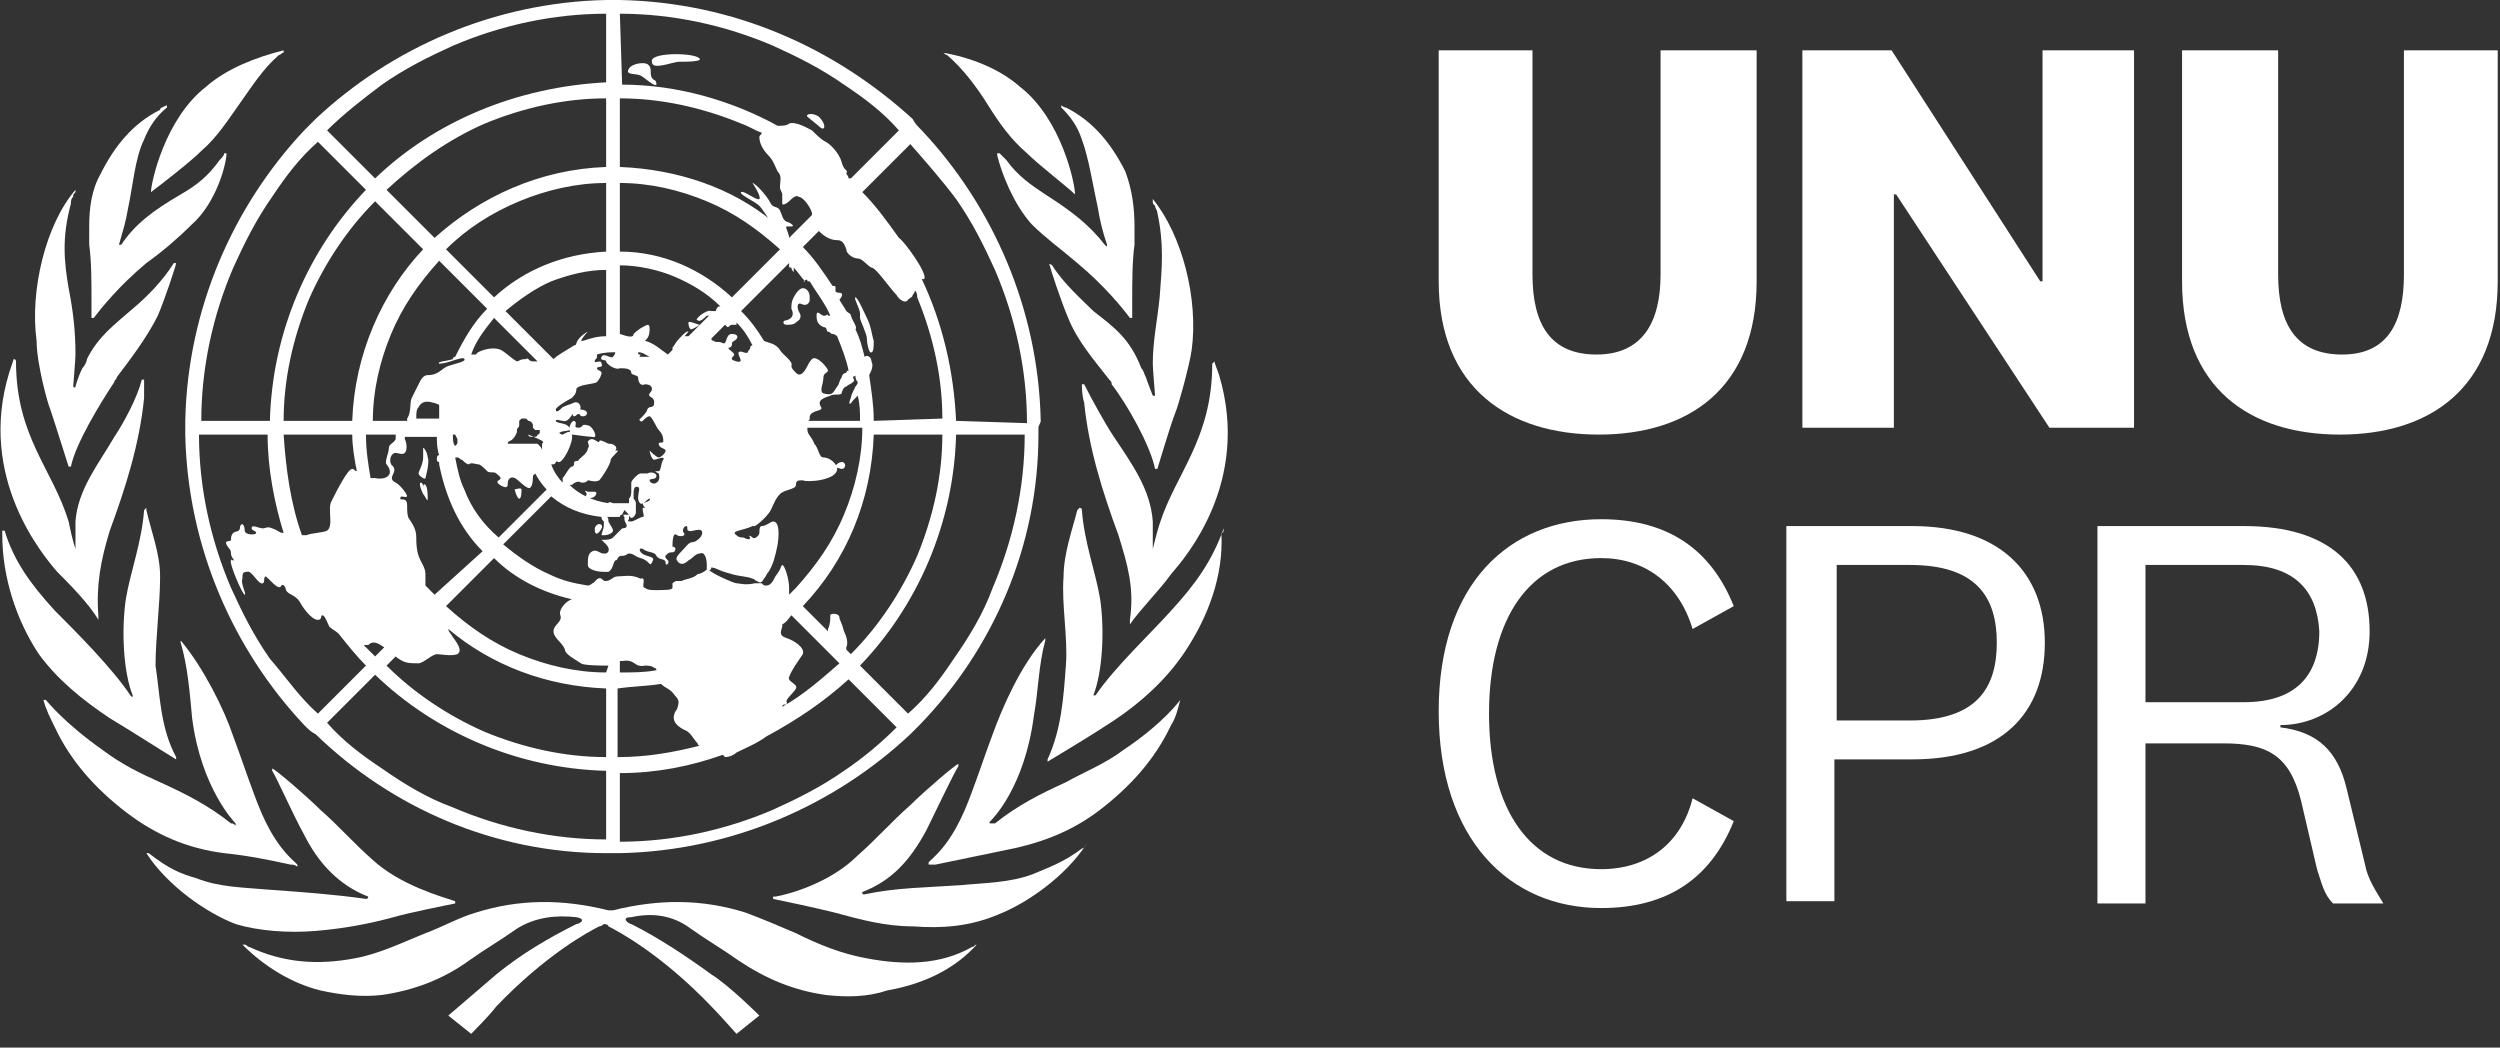 <?xml version="1.0" encoding="utf-8"?>
<!-- Generator: Adobe Illustrator 27.0.0, SVG Export Plug-In . SVG Version: 6.00 Build 0)  -->
<svg version="1.1" id="a" xmlns="http://www.w3.org/2000/svg" xmlns:xlink="http://www.w3.org/1999/xlink" x="0px" y="0px"
	 viewBox="0 0 109.3 45.8" style="enable-background:new 0 0 109.3 45.8;" xml:space="preserve">
<rect x="0" y="0" width="109.3" height="45.8" fill="#333333" stroke="none"/>
<style type="text/css">
	.st0{fill:#FFFFFF;}
</style>
<g>
	<path class="st0" d="M13.8,40.7c1.2-0.1,2.3-0.3,3.4-0.6c0.7-0.2,2.2-0.5,2.7-0.6h0v0c0,0,0,0,0-0.1c0,0,0,0,0,0
		c-0.6-0.2-2.4-0.7-3.6-1.8c-0.8-0.7-1.5-1.5-2.3-2.2c-0.6-0.6-2-1.8-2.1-1.8c0,0,0,0.1,0,0.1c0.2,0.3,0.9,1.9,1.4,2.8
		c0.6,1.2,1.5,2.2,2.8,2.7c0,0,0,0,0,0c0,0,0,0.1-0.1,0.1h0c-1.4-0.2-2.8-0.3-4.2-0.4c-1.1-0.1-2.2-0.1-3.2-0.5
		c-0.7-0.2-1.2-0.4-2.1-1.1c0,0,0,0-0.1,0l0,0c0.9,1.4,2.6,2.6,3.9,3.1C11.3,40.7,12.6,40.8,13.8,40.7L13.8,40.7z"/>
	<path class="st0" d="M12.7,37.8c0.1,0,0.2,0,0.3,0.1l0,0l0-0.1c0,0-0.1-0.1-0.1-0.1c-0.9-0.8-1.4-1.9-1.8-3
		c-0.3-0.8-0.6-1.7-0.9-2.5c-0.4-1.2-1.3-3-2.3-4.2h0c0,0,0,0,0,0.1c0.3,1,0.4,2.2,0.5,3.3c0.4,3.1,1.9,4.6,1.9,4.6c0,0,0,0.1,0,0.1
		c-0.1-0.1-0.1-0.1-0.2-0.1c-1-0.8-2-1.3-3.1-1.8c-0.9-0.4-1.7-0.8-2.5-1.4c-1.7-1.2-2.4-2.1-2.5-2.2c0,0-0.1,0-0.1,0
		c0.1,0.4,0.3,0.8,0.5,1.2c0.7,1.5,1.8,2.7,3.1,3.7s2.7,1.6,4.3,1.8C10.8,37.4,11.8,37.6,12.7,37.8L12.7,37.8z"/>
	<path class="st0" d="M4.8,31.4c1,0.6,2.4,1.5,2.9,1.8l0,0c0,0,0-0.1,0-0.1v0c-0.7-1.3-0.7-2.7-0.9-4C6.8,27.9,7,26.4,7,25.2
		c0-1-0.4-2-0.6-2.9c0-0.1,0-0.1,0-0.1c0,0,0,0-0.1,0.1c0,0,0,0,0,0c-0.1,1.4-0.6,2.7-0.8,3.9c-0.2,1.4-0.1,3.2,0.3,4.2
		c0,0.1,0,0.1-0.1,0c-0.8-1.2-2.4-2.8-3.3-3.7c-1.1-1.2-1.8-2.2-2.2-3.5c0,0-0.1,0-0.1,0c0,0,0,0.1,0,0.2c0,1.8,0.6,3.7,1.6,5.2
		C2.5,29.7,3.6,30.6,4.8,31.4L4.8,31.4z"/>
	<path class="st0" d="M4.3,27.1L4.3,27.1c0,0,0,0,0-0.2c-0.1-1.3,0.1-2.4,0.5-3.7c0.7-1.9,1.3-3.8,1.5-5.8c0-0.3,0-0.7,0-0.8
		c0,0-0.1,0-0.1,0C6,17.4,5.4,18.5,5,19.1c-0.7,1.2-1.6,2.3-1.7,3.7c0,0.3,0,0.8,0,1.2c0,0,0,0,0,0c0,0,0,0,0,0
		c-0.1-0.3-0.2-0.7-0.3-1.2c-0.7-2.3-2.3-3.7-2.3-7c0,0,0-0.1-0.1-0.1c0,0-0.1,0.3-0.2,0.6c-1.4,4.6,1.5,8,2.1,8.7
		C3,25.5,3.9,26.4,4.3,27.1L4.3,27.1z"/>
	<path class="st0" d="M2.2,17.9c0.3,0.9,0.7,2.2,0.8,2.5c0,0,0.1,0,0.1,0c0.2-1,1.3-2.8,1.9-3.7c0-0.1,0.1-0.1,0.1-0.2
		c0.6-0.8,1.3-1.7,1.8-2.7c0.3-0.7,0.8-2.2,0.8-2.3c0,0-0.1,0-0.1,0c-0.5,0.8-1.2,1.5-1.8,2c-0.8,0.7-1.5,1.2-2,2.2
		c0,0.1-0.1,0.3-0.2,0.4c-0.2,0.4-0.3,0.8-0.3,0.8c0,0,0,0.1-0.1,0c0,0,0.1-1.2,0.1-1.4c0-1-0.1-1.9-0.3-2.9
		c-0.2-1.2-0.3-2.2,0.1-3.7c0-0.1,0-0.2,0.1-0.3c0-0.1,0-0.1,0.1-0.2c0,0,0-0.1,0-0.1c-1.3,1.5-2,4.4-1.7,6.6
		C1.6,15.9,2.1,17.7,2.2,17.9z"/>
	<path class="st0" d="M4,13.1c0,0.3,0,0.8,0,0.8c0,0,0,0,0.1,0c0.3-0.4,1.1-1.4,2.3-2.4c0.7-0.5,1.4-1.1,2-1.7
		c0.9-0.8,1.4-2.2,1.5-3c0-0.1,0-0.1,0-0.1c0,0-0.1,0-0.1,0C9.8,6.8,9.7,6.9,9.6,7c-0.5,0.7-1,1.1-1.7,1.5c-1.2,0.7-2,1.3-2.6,2.2
		l0,0c0,0-0.1,0-0.1,0c0.2-0.7,0.3-1,0.4-1.6c0.2-0.9,0.3-2.2,0.7-3c0.2-0.5,0.5-1,1-1.4c0,0,0,0,0,0c0,0,0-0.1,0-0.1
		C7.1,4.7,7,4.7,7,4.8c-1.2,0.6-2,1.6-2.6,2.8C4,8.3,3.9,9.1,3.9,9.9c0,0.3,0,0.5,0,0.8C4,11.4,4,12.4,4,13.1L4,13.1z"/>
	<path class="st0" d="M6.6,8.4C6.6,8.4,6.6,8.4,6.6,8.4C6.6,8.4,6.6,8.4,6.6,8.4c0.4-0.3,1.7-1.3,2.2-1.8c0.7-0.6,1.2-1.4,1.7-2.1
		C11,3.8,11.5,3,12.2,2.4c0.1,0,0.1-0.1,0.2-0.1c0,0,0-0.1,0-0.1C11.2,2.5,9.9,3,9,3.8C7.2,5.2,6.6,8,6.6,8.4L6.6,8.4L6.6,8.4z"/>
	<path class="st0" d="M47.3,37.1c-0.8,0.6-1.4,0.8-2.1,1.1c-1,0.4-2.2,0.4-3.2,0.5c-1.4,0.1-2.8,0.1-4.2,0.4h0c-0.1,0-0.1,0-0.1-0.1
		c0,0,0,0,0,0c1.3-0.5,2.1-1.4,2.8-2.7c0.4-0.8,1.2-2.5,1.4-2.8c0,0,0-0.1,0-0.1c-0.1,0-1.5,1.2-2.1,1.8c-0.8,0.7-1.5,1.5-2.3,2.2
		c-1.2,1.2-3,1.7-3.6,1.8c0,0,0,0-0.1,0c0,0,0,0.1,0,0.1l0,0h0c0.5,0.1,1.9,0.4,2.7,0.6c1.1,0.3,2.2,0.6,3.4,0.6
		c1.3,0.1,2.5,0,3.7-0.5c1.3-0.5,3-1.7,3.9-3.1l0,0C47.4,37.1,47.3,37.1,47.3,37.1L47.3,37.1z"/>
	<path class="st0" d="M51.6,30.6c0,0-0.7,1-2.5,2.2c-0.8,0.6-1.6,0.9-2.5,1.4c-1.1,0.5-2.1,1-3.1,1.8C43.4,36,43.4,36,43.3,36
		c0,0-0.1,0,0-0.1c0.1-0.1,1.5-1.5,1.9-4.6c0.2-1.1,0.2-2.2,0.5-3.3c0,0,0-0.1,0-0.1h0c-1.1,1.2-1.9,3.1-2.3,4.2
		c-0.3,0.8-0.6,1.7-0.9,2.5c-0.4,1.1-0.9,2.2-1.8,3c0,0-0.1,0.1-0.1,0.1s0,0,0,0.1l0,0c0.1,0,0.2,0,0.3,0c1-0.2,1.9-0.4,2.9-0.6
		c1.6-0.3,3-0.8,4.3-1.8c1.3-1,2.4-2.2,3.1-3.7C51.4,31.4,51.5,31,51.6,30.6C51.6,30.6,51.6,30.6,51.6,30.6L51.6,30.6z"/>
	<path class="st0" d="M53.5,23.1C53.5,23.1,53.5,23.1,53.5,23.1c-0.5,1.4-1.2,2.4-2.3,3.6c-0.8,0.9-2.5,2.5-3.3,3.7c0,0-0.1,0-0.1,0
		c0.4-1,0.5-2.8,0.3-4.2c-0.2-1.2-0.7-2.5-0.8-3.9c0,0,0,0,0,0c0,0,0-0.1-0.1-0.1c0,0,0,0-0.1,0.1c-0.2,0.8-0.6,1.9-0.6,2.9
		c-0.1,1.2,0.2,2.7,0.1,3.9c-0.1,1.4-0.2,2.8-0.8,4.1v0l0,0.1l0,0c0.5-0.3,2-1.2,2.9-1.8c1.2-0.8,2.3-1.8,3.1-3
		c1-1.5,1.7-3.3,1.6-5.2C53.5,23.3,53.5,23.2,53.5,23.1L53.5,23.1z"/>
	<path class="st0" d="M50.4,24C50.4,24,50.3,24,50.4,24C50.3,24,50.3,24,50.4,24c0-0.4,0-0.8,0-1.2c-0.1-1.4-0.9-2.5-1.7-3.7
		c-0.4-0.6-1-1.7-1.3-2.3c0,0-0.1,0-0.1,0c0,0.1,0,0.5,0.1,0.8c0.2,2,0.8,3.9,1.5,5.8c0.4,1.3,0.7,2.3,0.5,3.7c0,0.1,0,0.1,0,0.2
		l0,0c0.4-0.6,1.3-1.5,1.8-2.2c0.6-0.7,3.5-4,2.1-8.7c-0.1-0.3-0.2-0.5-0.2-0.6c0,0-0.1,0.1-0.1,0.1c0,3.3-1.6,4.8-2.3,7
		C50.6,23.2,50.5,23.6,50.4,24L50.4,24z"/>
	<path class="st0" d="M47.8,13.6c-0.5-0.5-1.3-1.2-1.8-2c-0.1-0.1-0.2,0-0.1,0c0,0.1,0.5,1.6,0.8,2.3c0.4,1,1.1,1.8,1.8,2.7
		c0.1,0.1,0.1,0.1,0.1,0.2c0.7,0.9,1.7,2.7,1.9,3.7c0,0,0.1,0,0.1,0c0.1-0.3,0.5-1.7,0.8-2.5c0.1-0.2,0.6-2,0.7-2.7
		c0.3-2.2-0.4-5-1.7-6.6c0,0,0,0.1,0,0.1c0,0.1,0,0.1,0.1,0.2c0,0.1,0.1,0.2,0.1,0.3c0.3,1.4,0.2,2.4,0.1,3.7
		c-0.1,1-0.3,1.9-0.3,2.9c0,0.2,0.1,1.4,0.1,1.4c0,0-0.1,0-0.1,0c0,0-0.2-0.5-0.3-0.8c-0.1-0.2-0.1-0.3-0.2-0.4
		C49.4,14.8,48.7,14.3,47.8,13.6z"/>
	<path class="st0" d="M46.4,4.7c0.4,0.4,0.7,0.8,0.9,1.4c0.3,0.8,0.5,2.1,0.7,3c0.1,0.6,0.2,1,0.4,1.6c0,0.1,0,0.1-0.1,0l0,0
		c-0.7-0.9-1.5-1.5-2.6-2.2C45.1,8.1,44.5,7.7,44,7c-0.1-0.1-0.2-0.2-0.3-0.3c0,0-0.1,0-0.1,0c0,0,0,0.1,0,0.1
		c0.2,0.8,0.7,2.1,1.5,3c0.6,0.6,1.3,1.1,2,1.7c1.2,1,2,2,2.3,2.4c0,0,0.1,0,0.1,0c0,0,0-0.5,0-0.8c0-0.7,0-1.7,0.1-2.4
		c0-0.3,0-0.5,0-0.8c0-0.8-0.1-1.6-0.4-2.4c-0.6-1.2-1.4-2.2-2.6-2.8c-0.1,0-0.2-0.1-0.2-0.1C46.4,4.6,46.4,4.6,46.4,4.7
		C46.4,4.7,46.4,4.7,46.4,4.7L46.4,4.7z"/>
	<path class="st0" d="M41.2,2.3c0.1,0,0.1,0.1,0.2,0.1c0.7,0.6,1.3,1.4,1.8,2.2c0.5,0.8,1,1.5,1.7,2.1c0.5,0.5,1.8,1.5,2.1,1.8
		c0,0,0,0,0,0c0,0,0,0,0,0v0C47,8,46.4,5.2,44.6,3.8C43.7,3,42.4,2.5,41.2,2.3C41.2,2.2,41.2,2.3,41.2,2.3L41.2,2.3z"/>
	<path class="st0" d="M42.7,41.3c-0.1,0-0.1,0.1-0.2,0.1c-1.4,0.8-3,0.8-4.6,0.5c-1.1-0.2-2.1-0.6-3.1-1.1c-0.7-0.3-1.4-0.6-2.2-0.9
		c-1.9-0.6-3.8-0.6-5.8-0.1c0,0-0.1,0-0.1,0c0,0-0.1,0-0.1,0c-2-0.5-3.9-0.5-5.8,0.1c-0.7,0.2-1.4,0.6-2.2,0.9c-1,0.4-2,0.9-3.1,1.1
		c-1.6,0.3-3.1,0.2-4.6-0.5c-0.1,0-0.1-0.1-0.2-0.1c0,0-0.1,0-0.1,0c1,1,2.2,1.7,3.4,2c0.9,0.2,1.8,0.3,2.7,0.2
		c1.4-0.2,2.7-0.7,3.8-1.5c0.7-0.5,1.4-0.9,2.1-1.4c0.8-0.5,1.7-0.6,2.6-0.5c0.5,0.1,0.1,0.3,0,0.3c-1.2,0.6-2.4,1.3-3.5,2.2
		c-0.7,0.6-2.1,1.8-2.1,1.8l1,0.8c0,0,0.8-0.8,1.1-1.2c2.2-2.3,4.1-3.3,4.5-3.5c0.1,0,0.2-0.1,0.2-0.1s0.2,0,0.2,0.1
		c0.4,0.2,2.3,1.2,4.5,3.5c0.3,0.3,1.1,1.2,1.1,1.2l1-0.8c0,0-1.3-1.3-2.1-1.8c-1.1-0.8-2.3-1.6-3.5-2.2c-0.1,0-0.5-0.3,0-0.3
		c0.9-0.2,1.8-0.1,2.6,0.5c0.7,0.5,1.4,0.9,2.1,1.4c1.2,0.8,2.4,1.3,3.8,1.5c0.9,0.1,1.8,0.1,2.7-0.2C40.5,43,41.8,42.3,42.7,41.3
		C42.8,41.3,42.7,41.3,42.7,41.3L42.7,41.3z"/>
	<path class="st0" d="M26.3,23.1c0.1-0.2-0.2-0.3-0.3,0C26,23.5,26.2,23.3,26.3,23.1z"/>
	<path class="st0" d="M18.7,21.8c0-0.1,0-0.5-0.1-0.6s-0.1,0.1-0.1,0.1c0,0,0-0.2-0.1-0.2s0,0.3,0.1,0.5
		C18.6,21.7,18.7,22,18.7,21.8L18.7,21.8z"/>
	<path class="st0" d="M18.6,20.9c0,0,0.2-0.7,0.1-0.9c0-0.2-0.2-0.5-0.2-0.4c0,0,0,0.2,0,0.4c0,0.3-0.2,0.6-0.2,0.7
		S18.6,21,18.6,20.9z"/>
	<path class="st0" d="M22.7,21.8c0.1,0,0.1-0.3,0.1-0.4c0-0.1-0.3,0-0.3,0S22.6,21.8,22.7,21.8z"/>
	<path class="st0" d="M25.1,18.2c0.1,0,0.1-0.1,0.2-0.1c0.1,0,0,0.1,0.2,0.1s0.3-0.3-0.2-0.3C25,17.9,25,18.2,25.1,18.2L25.1,18.2z"
		/>
	<path class="st0" d="M25.7,18.6c-0.3-0.1-0.2,0.1-0.4,0.1c-0.3,0,0-0.2-0.2-0.3c-0.1,0-0.2,0.2-0.2,0.3c0,0.1,0,0.3,0.1,0.3
		c0.1,0,0.7,0.1,0.9,0.1C26.2,19.2,25.9,18.6,25.7,18.6L25.7,18.6z"/>
	<path class="st0" d="M26,21.5c-0.1,0-0.3,0-0.3,0s-0.2-0.1-0.1,0s0,0.2,0,0.2c0.1,0.1,0.3,0.1,0.4,0C26.1,21.6,26.1,21.5,26,21.5
		L26,21.5z"/>
	<path class="st0" d="M30.2,14.4c0.1,0,0.4-0.2,0.4-0.2c-0.1,0-0.5-0.2-0.5-0.1C30.1,14.2,30.1,14.3,30.2,14.4z"/>
	<path class="st0" d="M30.1,14.5c-0.1-0.1-0.7,0.6-0.6,0.7C29.5,15.2,30.1,14.5,30.1,14.5z"/>
	<path class="st0" d="M34.6,13.5c0.1,0.2,0.1,0.4-0.2,0.5c-0.2,0-0.2,0.2,0,0.2c0.1,0,0.3,0,0.4-0.1c0.1-0.1,0.2-0.1,0.2-0.3
		c0-0.1-0.2-0.3-0.1-0.5c0.1-0.1,0.2,0.1,0.4,0c0.1-0.1,0.1-0.1,0.1-0.3c0-0.2-0.1-0.4-0.3-0.4c-0.2,0-0.4,0.4-0.4,0.4
		C34.6,13.2,34.6,13.3,34.6,13.5L34.6,13.5z"/>
	<path class="st0" d="M37.9,13.9c-0.1-0.2-0.4-0.9-0.5-0.9c-0.1,0,0.2,0.5,0.2,0.7c0,0.1,0,0.1,0,0.2c0,0.1,0.3,0.7,0.3,0.9
		c0,0.2,0.1,0.7,0.2,0.6c0.1,0,0.1-0.3,0.1-0.5C38.1,14.6,38.1,14.3,37.9,13.9z"/>
	<path class="st0" d="M36.8,20.5c0.2,0,0.2-0.3,0-0.3c-0.2,0-0.4,0.3-0.3,0.3C36.6,20.4,36.7,20.5,36.8,20.5z"/>
	<path class="st0" d="M28.6,3.5c-0.3-0.2,0-0.5-0.3-0.7c-0.2-0.1-0.7,0-0.8,0.2c-0.2,0.3,0.3,0.2,0.5,0.3c0.2,0.1,0.6,0.5,0.7,0.4
		C28.7,3.5,28.6,3.5,28.6,3.5z"/>
	<path class="st0" d="M30.5,2.5c-0.4-0.2-2.1-0.2-2,0.2c0,0.4,0.9,0,1.2,0S30.9,2.7,30.5,2.5L30.5,2.5z"/>
	<path class="st0" d="M35.9,5.6c0.2,0.1,0.2-0.2-0.1-0.5c-0.3-0.2-0.6-0.1-0.5,0C35.4,5.2,35.8,5.5,35.9,5.6z"/>
	<path class="st0" d="M45.5,18.4c-0.1-4.9-2.1-9.4-5.2-12.7c-0.2-0.2-0.3-0.3-0.4-0.5C36.5,2.1,32.1,0.1,27.1,0c-0.1,0-0.2,0-0.3,0
		s-0.2,0-0.3,0c-4.9,0.1-9.4,2.1-12.7,5.2c-0.2,0.2-0.3,0.3-0.5,0.5C10.2,9,8.2,13.5,8.1,18.4c0,0.1,0,0.2,0,0.3s0,0.2,0,0.3
		c0.1,4.9,2.1,9.4,5.2,12.7c0.2,0.2,0.3,0.3,0.5,0.4c3.3,3.2,7.8,5.2,12.7,5.2c0.1,0,0.2,0,0.3,0s0.2,0,0.3,0
		c4.9-0.1,9.4-2.1,12.7-5.2c0.2-0.2,0.3-0.3,0.4-0.4c3.2-3.3,5.2-7.8,5.2-12.7c0-0.1,0-0.2,0-0.3S45.5,18.5,45.5,18.4z M27.1,0.6
		c2.3,0,4.6,0.5,6.7,1.4c1.1,0.5,2.1,1,3.1,1.7c0.9,0.6,1.7,1.2,2.4,2l-2.1,2.1c0,0,0,0-0.1,0C37.1,7.7,37,7.6,37,7.6
		c0.1-0.2-0.1-0.1-0.2-0.5c-0.1-0.4-0.5-0.8-0.7-0.9c-0.2-0.1-0.4-0.3-0.6-0.5c-0.2-0.1-0.7-0.4-1-0.3c-0.1,0.1-0.3,0.1-0.5,0.1l0,0
		c-2-1.1-4.4-1.8-6.8-1.8L27.1,0.6L27.1,0.6z M36.9,27.6c-0.1-0.4-0.2-0.5-0.2-0.6c0-0.2-0.4-0.2-0.4-0.1c0,0.2,0,0.4-0.1,0.6
		c0,0,0,0.1,0,0.1c0,0,0,0,0,0l-1.1-1.1c1.9-2,3-4.6,3.1-7.5h3c0,1.8-0.4,3.6-1.1,5.3c-0.7,1.6-1.7,3.1-2.9,4.3L37,28.4
		c0,0,0,0,0-0.1C37.1,28.1,37,27.8,36.9,27.6L36.9,27.6z M34.4,30.7c-0.1-0.1,0.3-0.4,0.4-0.6c0.1-0.2-0.4-0.3-0.3-0.5
		c0.1-0.3,0.4-0.7,0.6-1c0.1-0.3-0.4-0.6-0.7-0.7c-0.3-0.1-0.3-0.2-0.2-0.5c0,0,0,0,0-0.1c0.2-0.1,0.3-0.3,0.4-0.4l2.1,2.1
		c-0.8,0.7-1.6,1.4-2.5,1.9c0-0.1,0.1-0.1,0.1-0.1C34.4,30.8,34.4,30.8,34.4,30.7L34.4,30.7z M35.3,12.3c0,0,0.1,0,0.1,0
		c0.3,0.5,0.7,1,0.9,1.5c0,0-0.1,0-0.1,0c0,0,0-0.1-0.1,0c0,0,0,0-0.1,0c-0.1,0-0.3-0.3-0.3,0c0,0.3,0.1,0.4,0.3,0.5
		c0.2,0,0.1,0.2,0.2,0.2c0.1,0,0.1,0.1,0.2,0.1c0.1,0,0.2,0.1,0.2,0.1c0.2,0.5,0.4,1,0.5,1.5c-0.1,0-0.1,0.1-0.1,0.1
		c0,0,0.1-0.1,0,0c-0.1,0-0.2,0.1-0.2,0.2c-0.1,0.1-0.1,0.3-0.2,0.4c-0.2,0.3-0.2,0.4-0.6,0.3c-0.2-0.1,0-0.4,0-0.7
		c0-0.2,0.2-0.2,0.2-0.3s-0.5-0.7-0.7-0.5c-0.2,0.2-0.2,0.4-0.4,0.6c-0.1,0.1-0.2,0.1-0.3,0c-0.1-0.1-0.2-0.2-0.2-0.3
		c0.1-0.2-0.4-0.5-0.5-0.7c-0.2-0.3-0.5-0.3-0.7-0.4c0,0,0,0,0,0c-0.3-0.5-0.6-0.9-1-1.3l2.1-2.1c0,0,0,0,0,0.1c0,0.1,0,0.1,0.1,0.1
		c0,0.1,0.1,0.2,0.1,0.2c0,0,0-0.1,0-0.2c0.2,0.2,0.3,0.4,0.5,0.6c0,0-0.1,0-0.1,0C35.3,12.2,35.3,12.2,35.3,12.3L35.3,12.3z
		 M37.3,17.5C37.3,17.5,37.3,17.4,37.3,17.5c0.1-0.1,0.1-0.1,0.2-0.2l0,0c0.1,0.4,0.1,0.7,0.1,1.1h-2.3c0,0,0.1,0,0.1-0.1
		c0,0,0,0,0-0.1c0.1-0.3,0.6-0.2,0.5-0.4c-0.2-0.3,0.1-0.4,0.4-0.5c0.2-0.1,0.4,0,0.5-0.1c0-0.1,0.1-0.3,0.2-0.3
		c0.1-0.1,0.2-0.1,0.3-0.2c0.1-0.1,0-0.1,0-0.2s0.1,0,0.1-0.1l0,0c0,0.1,0,0.2,0.1,0.3c0,0.1-0.1,0.2-0.1,0.2
		c-0.1,0.2-0.2,0.4-0.2,0.5C37.1,17.6,37.1,17.8,37.3,17.5L37.3,17.5z M32.9,15.1c0,0-0.1,0-0.1,0.1s-0.1,0.1-0.1,0.2
		c-0.1,0.1-0.3-0.1-0.4,0c-0.1,0.1,0.3,0.5-0.1,0.4c-0.4-0.1-0.1-0.2-0.1-0.3c0-0.1-0.4-0.3-0.2-0.3c0.2-0.1,0-0.2,0.2-0.3
		c0.2-0.1,0.2-0.3-0.1-0.3c-0.3,0-0.2,0.5-0.4,0.4c-0.2-0.1-0.3,0-0.4-0.1c0,0-0.1,0-0.1-0.1l0.6-0.6c0,0,0,0,0,0
		c0,0,0.1,0.1,0.1,0.1c0.1,0,0.1-0.1,0.2-0.1c0.1,0,0.1,0,0.2,0c0,0,0-0.1,0-0.1C32.5,14.4,32.7,14.7,32.9,15.1L32.9,15.1z
		 M31.4,24.9c0.2,0.1,0.6,0.2,0.6,0.2c0.3,0.1,0.7,0.1,0.9,0.2c0.1,0,0.1,0.1,0.2,0.1c0.1,0.1,0.2,0.1,0.3-0.1
		c0.1-0.1,0.1-0.2,0.2-0.3c0.2-0.3,0.3-0.7,0.4-1.2c0.1-0.7,0-1-0.2-1c-0.1,0-0.3,0.2-0.5,0.2c-0.1,0-0.1,0.2-0.1,0.3
		c0,0.1-0.2,0.3-0.3,0.2c-0.1-0.1-0.2-0.1-0.1,0c0,0.1-0.1,0.1-0.3,0c-0.1,0-0.2,0-0.3-0.1c-0.3-0.2,0.3-0.2,0.7-0.4c0,0,0,0,0.1,0
		c0.2-0.1,0.6-0.5,0.7-0.7c0.1-0.2,0.2-0.5,0.4-0.7c0.2-0.2,0.7-0.2,0.7-0.4c0-0.2,0.1-0.2,0.3-0.2c0.2,0.1,1.5,0,1.5-0.5
		c0-0.2-0.3-0.5-0.6-0.5c-0.2,0-0.2-0.4-0.4-0.6c-0.1-0.3-0.3-0.4-0.3-0.6c0,0,0-0.1,0-0.1h2.4c0,1.3-0.3,2.6-0.8,3.8
		c-0.5,1.2-1.2,2.2-2.1,3.2L34.5,26c0,0,0,0,0-0.1c0-0.1,0-0.2,0-0.2c0-0.4-0.2-1-0.3-1c-0.1,0.1,0,0.1-0.3,0.5l0,0
		c-0.1,0.2-0.2,0.4-0.4,0.4c-0.1,0-0.1,0-0.2-0.1c-0.1,0-0.2,0-0.3,0c-0.4,0.1-0.7,0-0.8,0c-0.1,0-0.8-0.3-1.1-0.5
		c-0.1-0.1-0.2-0.1-0.2-0.1c0,0,0.2,0.1,0.2-0.1C31,24.8,31.2,24.8,31.4,24.9L31.4,24.9z M38.2,18.4c0-0.7-0.1-1.3-0.2-2l0,0
		c0.1-0.2,0.2-0.4,0.1-0.6c0-0.2-0.2-0.3-0.3-0.2c0,0,0,0,0,0c-0.1-0.4-0.2-0.8-0.4-1.2c0,0,0,0,0,0c0.1-0.1-0.1-0.3-0.2-0.6
		c0-0.1-0.1-0.1-0.2-0.2l0,0c-0.1-0.2-0.2-0.3-0.3-0.5c0.1-0.1,0.2-0.3,0-0.3c-0.3,0-0.1-0.2-0.2-0.3c0,0-0.1,0-0.1,0
		c-0.4-0.6-0.8-1.2-1.3-1.7l0.7-0.7c0.1,0.1,0.4,0.4,0.8,0.4c0.2,0,0.3,0.1,0.4,0.4c0,0.2,0.3,0.4,0.5,0.4c0.2,0,0.4,0.3,0.6,0.4
		c0.2,0,0.8,0.9,1.1,1.2c0.1,0.2,0.4,0.4,0.5,0.2c0.1-0.1,0.2-0.1,0.2-0.2c0,0,0.1-0.1,0.1-0.2c0.1,0.1,0.1,0.2,0.1,0.3
		c0.7,1.7,1.1,3.5,1.1,5.3L38.2,18.4L38.2,18.4z M27.1,4.3c1.8,0,3.6,0.4,5.3,1.1c0.3,0.1,0.6,0.3,0.9,0.4c0,0.1-0.1,0.1-0.1,0.2
		c0,0.3,0.2,0.6,0.4,0.8C33.8,7,33.9,7.3,34,7.5c0.2,0.2,0.1,0.4,0.1,0.7c0,0.1,0.1,0.2,0.1,0.3c0,0.1,0,0.3,0,0.4
		c0,0.1,0.2,0,0.3-0.1s0.3-0.3,0.4-0.2c0.2,0,0.5,0.4,0.6,0.7c0,0,0,0.1,0,0.1l-1,1c0-0.2-0.2-0.5-0.1-0.5s0.1,0,0.2,0
		c0.2,0-0.1-0.2-0.2-0.2c-0.2-0.1-0.2-0.3-0.3-0.5C34,9,33.8,9.1,33.7,8.9c-0.2-0.4-0.7-0.9-0.8-0.9c0,0,0.4,0.6,0.3,0.7
		c-0.1,0.1-0.7-0.4-0.8-0.3C32.3,8.5,33,8.8,33.2,9c0.1,0.1,0.3,0.4,0.5,0.7c0.1,0.1,0.1,0,0.1,0c0,0,0,0,0,0
		c-1.8-1.5-4.2-2.3-6.7-2.4L27.1,4.3L27.1,4.3z M27.1,8c1.3,0,2.6,0.3,3.8,0.8c1.2,0.5,2.2,1.2,3.2,2.1L32,13c-1.3-1.2-3-2-4.9-2V8z
		 M27.1,14.6v-3c0.8,0,1.7,0.2,2.4,0.5c0.7,0.3,1.4,0.7,2,1.3c0,0,0,0-0.1,0c0,0-0.1,0.1-0.1,0.2c-0.1,0-0.2,0-0.2,0
		c-0.2-0.1-0.8,0.4-0.6,0.4c0.1,0.1,0.3-0.1,0.4-0.2c0,0,0.1,0,0.1,0l-0.9,0.9c0,0-0.1,0-0.2,0c-0.3,0.1-0.4,0.4-0.5,0.5
		c0,0.1,0,0.1,0,0.1l-0.2,0.2l0,0c-0.3-0.2-0.6-0.5-1-0.6l0,0c0.1-0.1,0.2-0.2,0.2-0.5c0-0.3-0.1-0.2-0.3-0.1
		c-0.2,0.1-0.4,0.3-0.4,0.3c0,0,0,0,0,0C27.7,14.8,27.4,14.7,27.1,14.6L27.1,14.6L27.1,14.6z M27.9,15.4L27.9,15.4
		c0.2,0,0.3,0.1,0.5,0.2c-0.1,0-0.2,0-0.2,0c0,0,0,0-0.1,0c0,0,0,0-0.1,0s0,0,0-0.1C27.9,15.5,27.9,15.5,27.9,15.4
		C27.9,15.5,27.9,15.5,27.9,15.4L27.9,15.4z M27.8,15.4L27.8,15.4z M26.9,15.4c0,0,0,0.1-0.1,0.2c-0.1,0.1-0.4-0.2-0.5,0
		s0.2,0.1,0.2,0.2c0,0.1,0.4,0.4,0.6,0.3c0.2,0,0.5,0,0.5,0.2c0,0.1,0.3,0.1,0.3,0.2c0,0.2,0.1,0.4,0.3,0.3c0.3,0,0.4,0.2,0.2,0.4
		c-0.1,0.2,0.2,0.1,0.2,0.4c0,0.3-0.2,0.1-0.3,0.3c0,0.1-0.2,0.3-0.3,0.4c-0.1,0,0,0.2,0.1,0.1s0.2-0.2,0.3-0.2
		c0.1,0,0.3,0.5,0.4,0.6C29,19,29,19.2,29,19.3c0,0.1-0.2,0-0.2,0.1c0,0.2,0.3,0.2,0.3,0.3c0,0.1-0.2,0.3-0.3,0.3
		c-0.1,0-0.4-0.3-0.4-0.3c0,0.1,0.1,0.4,0.2,0.4s0.5-0.2,0.4,0c-0.1,0.1-0.1,0.5-0.2,0.5c-0.2,0-0.2,0,0,0.1c0,0,0.1,0.3-0.1,0.4
		c-0.1,0.1-0.3,0-0.3-0.1c0-0.1,0.3,0,0.3-0.2c0-0.1-0.2-0.2-0.4-0.1c-0.1,0-0.2,0-0.3,0c-0.1,0-0.4,0.3-0.4,0.4c0,0.1,0,0.2,0,0.3
		c0,0.2,0,0.3-0.1,0.4c0,0.1,0,0.1,0,0.2c-0.2,0-0.3,0-0.5,0c-0.1,0-0.1,0-0.2,0c0,0,0,0,0,0c0,0-0.2-0.1-0.2,0c0,0,0,0,0,0
		c-0.7-0.1-1.3-0.4-1.7-0.8c0,0,0,0,0.1,0c0.1-0.1,0.3-0.2,0.4-0.1c0.2,0,0.2,0,0.3-0.1c0.1,0,0.3,0.1,0.5,0
		c0.1-0.1,0.5-0.7,0.5-0.9c0-0.1,0.4-0.4,0.3-0.4c0,0-0.1,0-0.1,0c0,0,0.1-0.1,0-0.2c-0.1-0.1-0.2-0.1-0.3-0.1
		c-0.2-0.1-0.4-0.2-0.4-0.1c0,0.1-0.2-0.1-0.3-0.1c-0.1,0-0.1,0-0.2,0.1c0,0.1,0.1,0.2,0,0.3c0,0.2-0.3,0.4-0.4,0.5
		c0,0.1-0.1,0-0.2,0.1c0,0.1,0,0.2-0.1,0.2c-0.1,0-0.3,0.4-0.4,0.5c0,0,0,0.1,0,0.1c0,0,0,0.1,0,0.1l0,0c-0.2-0.2-0.4-0.5-0.5-0.8
		c0,0,0,0,0,0c0,0,0.1,0,0.1,0c0.1,0,0.1-0.2,0.2-0.1c0.2,0.1,0.7-0.9,0.6-1.2c-0.1-0.2-0.2-0.1-0.4,0c-0.1,0-0.2-0.1-0.1-0.1
		c0.1-0.1,0.7,0,0.3-0.3c-0.1-0.1-0.5-0.1-0.5-0.2s0.2,0,0.3,0c0.3,0.1,0.4-0.4,0.6-0.4c0.3,0,0.2-0.5-0.1-0.4
		c-0.2,0.1-0.3,0.1-0.5,0.2c-0.1,0.1-0.3,0.3-0.3,0.1c0-0.1,0.5-0.4,0.7-0.5c0.1-0.1,0.2-0.2,0.2-0.4c0.1-0.2,0.8-0.2,0.9-0.3
		c0.1-0.1,0.2-0.3,0.2-0.4c0-0.1-0.2-0.1-0.2-0.2c0-0.1,0.3,0,0.2-0.2c0-0.2-0.3,0-0.3-0.1c0-0.1,0.1-0.1,0.1-0.2c0,0,0-0.1,0-0.1
		l0,0c0.3-0.1,0.6-0.1,0.9-0.1l0,0C26.8,15.3,26.9,15.4,26.9,15.4L26.9,15.4z M18.6,25.3c0,0,0-0.1,0-0.2c0-0.3-0.2-0.5-0.3-0.8
		c-0.1-0.3-0.1-0.6-0.1-0.8c0-0.3-0.1-0.5-0.3-0.8c-0.1-0.1-0.1-0.4-0.1-0.6c0-0.4-0.3-0.2-0.3-0.3c0-0.2,0.2,0,0.3-0.1
		c0-0.1-0.3-0.5-0.5-0.6c-0.2-0.1-0.2-0.2-0.1-0.4s0-0.3-0.1-0.4c-0.1-0.2,0-0.5,0.2-0.5c0.1,0,0.3,0.1,0.4,0c0.1-0.1,0.1-0.4,0-0.6
		c0,0,0-0.1,0-0.1h0.3c0.1,0,0.3,0,0.3,0c0,0,0,0,0.1,0h0.7c0,0.2,0,0.5,0.1,0.8c0,0,0,0,0,0c-0.1,0-0.1,0.1-0.1,0.2
		c0,0.1,0.1,0.1,0.1,0.1c0,0,0,0.1,0,0.1c0.3,1.5,0.9,2.8,1.9,3.8L19,26c-0.1-0.1-0.3-0.3-0.4-0.4l0,0
		C18.6,25.5,18.6,25.4,18.6,25.3C18.6,25.3,18.6,25.3,18.6,25.3z M16.9,20.3c0.4,0.5-0.1,0.7-0.5,0.6c-0.1,0-0.1,0-0.2,0
		c-0.1-0.6-0.2-1.2-0.2-1.9h1.3c0,0.1,0,0.1,0,0.2c-0.1,0.2-0.3,0.2-0.3,0.4S16.8,20.2,16.9,20.3L16.9,20.3z M14.3,23.2
		c-0.2,0.1-0.7,0.1-0.9,0.2c0,0-0.1,0-0.2,0c-0.5-1.4-0.7-2.9-0.8-4.4h3c0,0.5,0.1,1.1,0.2,1.6l0,0c-0.1,0-0.1-0.1-0.2-0.1
		c-0.2,0-0.7,1-0.9,1.4C14.3,22.2,14.6,23,14.3,23.2L14.3,23.2z M15.4,18.4h-3c0-1.8,0.4-3.6,1.1-5.3c0.7-1.6,1.7-3.1,2.9-4.3
		l2.1,2.1C16.7,12.8,15.5,15.5,15.4,18.4z M19.2,15.9c0,0,0.2,0,0.5-0.1c0.3-0.1,0.6-0.2,0.6-0.1c0.1,0.1-0.4,0.2-0.7,0.3
		c0,0,0,0,0,0c-0.3,0.1-0.4,0.4-0.9,0.4c-0.2,0-0.3,0.2-0.4,0.4c-0.1,0.2-0.2,0.4-0.3,0.6c-0.1,0.2,0,0.6-0.2,0.9c0,0,0,0.1,0,0.1
		h-1.5c0-1.3,0.3-2.6,0.8-3.8c0.5-1.2,1.2-2.2,2.1-3.2l2.1,2.1c-0.6,0.6-1,1.3-1.4,2.1c0,0-0.1,0-0.1,0.1
		C19.5,15.8,19.1,15.8,19.2,15.9L19.2,15.9z M19.9,19.5C19.9,19.5,20,19.6,19.9,19.5C19.9,19.7,19.9,19.6,19.9,19.5
		c-0.1-0.1-0.1-0.3-0.1-0.5h0.1c0,0,0,0,0,0c0,0,0.1,0.2,0.1,0.2c0,0,0,0.1,0,0.1C20,19.4,20,19.4,19.9,19.5
		C19.9,19.5,19.9,19.5,19.9,19.5L19.9,19.5z M19.2,17.7c0,0.2,0,0.4,0,0.6h-1c0,0,0,0,0,0c0,0,0,0,0-0.1c0-0.1,0-0.3,0.1-0.4
		c0.1-0.2,0.3-0.3,0.6-0.2C18.9,17.6,19,17.6,19.2,17.7C19.1,17.7,19.2,17.7,19.2,17.7L19.2,17.7z M21.6,13.9l1.9,1.9c0,0,0,0,0,0
		c0,0-0.2,0-0.2,0c-0.2,0-0.2-0.2-0.3-0.1c-0.3,0-0.3,0.1-0.4,0.1c-0.2-0.1-0.5-0.4-0.7-0.5c-0.2-0.1-0.6-0.1-1,0.1
		c0,0-0.1,0.1-0.1,0.1c0,0-0.1,0-0.2,0C20.8,14.9,21.2,14.4,21.6,13.9L21.6,13.9z M21.6,13l-2.1-2.1c0.9-0.9,2-1.6,3.2-2.1
		c1.2-0.5,2.5-0.8,3.8-0.8v3C24.6,11.1,22.9,11.8,21.6,13z M19,10.4l-2.1-2.1c1.3-1.2,2.7-2.2,4.3-2.9c1.7-0.7,3.5-1.1,5.3-1.1v3
		C23.6,7.4,21,8.6,19,10.4z M16.8,28.3l-0.4,0.4c-0.2-0.2-0.3-0.3-0.5-0.5c0.1,0,0.2,0,0.2,0C16.3,28,16.5,28.1,16.8,28.3
		C16.7,28.2,16.7,28.2,16.8,28.3L16.8,28.3z M20.3,21.4C20.1,21,20,20.5,19.9,20c0,0,0.1,0,0.1,0c0.1,0,0.1,0.1,0.2,0.1
		c0.1,0.1,0.2,0.2,0.3,0.2c0.1-0.1,0.3,0,0.4,0c0.1,0,0.2,0.1,0.4,0.3c0.1,0.1,0.3,0,0.4,0.1c0.1,0.1,0.3,0.2,0.1,0.3
		c-0.2,0.1,0.2,0.3,0.3,0.3c0.1,0,0.1-0.1,0.1-0.2c0-0.1,0.1-0.3,0.3-0.2c0.1,0,0.6,0.6,0.7,0.4c0.1-0.1,0.1-0.4,0.1-0.5
		c0,0,0.1-0.1,0.1-0.1c0.1,0.2,0.3,0.5,0.5,0.7l0,0l-2.1,2.1C21.1,22.9,20.6,22.2,20.3,21.4L20.3,21.4z M23.7,19.4
		C23.7,19.4,23.7,19.5,23.7,19.4L23.7,19.4C23.7,19.5,23.7,19.5,23.7,19.4L23.7,19.4c0,0.1,0,0.1,0,0.2v0l0,0v0.1h0v0
		c0-0.1-0.1-0.2-0.1-0.2c0,0-0.1-0.1-0.1-0.1c0,0,0,0-0.1,0c0,0-0.1,0-0.2,0c0,0-0.1,0-0.1,0l0,0c0,0-0.1,0-0.1,0c0,0,0,0-0.1,0h0
		c0,0,0,0,0,0h0c0,0,0,0,0,0h0c0,0,0,0-0.1,0c0,0-0.1,0-0.2,0c0,0-0.1,0-0.1,0s-0.1,0-0.1,0c-0.1,0-0.2,0-0.2,0c0-0.2,0.2,0,0.4-0.5
		c0,0,0-0.1,0-0.1c0-0.1,0.1-0.1,0.1-0.2l0,0l0,0l0,0c0,0,0,0,0-0.1l0,0c0,0,0,0,0-0.1l0,0c0,0,0,0,0.1-0.1c0.1,0,0.1,0,0.2,0l0,0
		c0,0,0,0,0,0h0l0,0h0c0,0,0,0,0,0h0l0,0l0,0h0v0c0,0,0,0,0,0l0,0c0,0,0,0,0,0c0,0,0,0,0,0c0,0,0.1,0.1,0.1,0.1
		c0.1,0,0.2,0.1,0.2,0.2c0,0,0,0,0,0.1c0,0,0,0,0,0c0,0,0.1,0.1,0.1,0.1c0,0,0,0,0,0c0,0,0.1,0,0.1,0c0,0,0,0,0,0c0.1,0,0.1,0,0.1,0
		c0,0,0,0,0,0c0,0,0,0.1,0,0.1c0,0,0,0.1-0.1,0.1c0,0.1-0.1,0.1-0.2,0.1c-0.1,0-0.2,0-0.2-0.1C23.8,19.3,23.8,19.3,23.7,19.4
		C23.8,19.4,23.8,19.4,23.7,19.4L23.7,19.4C23.8,19.4,23.8,19.4,23.7,19.4L23.7,19.4L23.7,19.4z M26.5,14.7c-0.4,0-0.7,0.1-1,0.2
		c0,0-0.1,0-0.1,0c0.1-0.2,0.3-0.4,0.3-0.4c0,0-0.4,0.2-0.5,0.5c0,0,0,0.1-0.1,0.1c-0.3,0.2-0.7,0.4-0.9,0.6l0,0l-2.1-2.1
		c0.6-0.5,1.3-1,2-1.3c0.8-0.3,1.6-0.5,2.4-0.5L26.5,14.7L26.5,14.7L26.5,14.7z M16.7,3.7c1-0.7,2-1.2,3.1-1.7
		c2.1-0.9,4.4-1.4,6.7-1.4v3C22.6,3.8,19,5.3,16.4,7.8l-2.1-2.1C15,5,15.9,4.3,16.7,3.7z M10.2,11.7c0.5-1.1,1-2.1,1.7-3.1
		c0.6-0.9,1.2-1.7,2-2.4L16,8.3c-2.5,2.6-4.1,6.2-4.2,10.1h-3C8.8,16.1,9.3,13.8,10.2,11.7z M11.8,28.8c-0.7-1-1.2-2-1.7-3.1
		c-0.9-2.1-1.4-4.4-1.4-6.7h3c0,1.5,0.3,3,0.7,4.3l0,0c-0.2,0-0.2-0.1-0.5-0.2c-0.2-0.1-0.3,0-0.4,0c-0.2,0-0.5-0.2-0.5,0
		c0,0.1,0.2,0.1,0.2,0.2c0,0.1-0.5,0.1-0.5-0.1c0-0.2-0.1-0.4-0.2-0.2c0,0.3-0.2,0.2-0.3,0.3c-0.1,0.1-0.1,0.2-0.1,0.3
		c0,0.1-0.3,0-0.2,0.2s0.2,0.2,0.2,0.4c0,0.2,0.2,0.3,0.1,0.3c-0.1,0-0.1-0.1-0.1,0c-0.1,0.1,0.5,1.5,0.6,1.5c0.1,0-0.2-0.5-0.1-0.7
		c0-0.2,0-0.3,0.2-0.3c0.2-0.1,0.5,0.6,0.7,0.5c0.1-0.1,0-0.2,0.1-0.3c0.1,0,0.6,0.7,0.7,0.4c0.1-0.1,0.2,0.1,0.2,0.2
		c0.1,0.2,0.4,0.2,0.6,0.5c0.1,0.2,0.5,0.8,0.8,0.8c0.2,0,0.1-0.2,0.2-0.2c0.1,0,0.2,0.3,0.3,0.5c0.1,0.1,0.3,0.2,0.4,0.3
		c0.4,0.5,0.8,1,1.2,1.4l-2.1,2.1C13.1,30.5,12.5,29.6,11.8,28.8L11.8,28.8z M26.5,36.7c-2.3,0-4.6-0.5-6.7-1.4
		c-1.1-0.4-2.1-1-3.1-1.7c-0.9-0.6-1.7-1.2-2.4-2l2.1-2.1c2.6,2.5,6.2,4.1,10.1,4.2C26.5,33.7,26.5,36.7,26.5,36.7z M26.5,33.1
		c-1.8,0-3.6-0.4-5.3-1.1c-1.6-0.7-3.1-1.7-4.3-2.9l0.4-0.4c0.1,0.1,0.3,0.2,0.3,0.2c0.2,0.1,0.4,0.1,0.7,0.1c0.2,0,0.6-0.4,0.8-0.4
		c0.2,0,0.6,0.1,0.9,0c0.3-0.2-0.2-0.7-0.3-0.9c0,0-0.1-0.1-0.1-0.2c1.9,1.6,4.3,2.5,6.9,2.6L26.5,33.1L26.5,33.1z M26.5,29.4
		c-1.3,0-2.6-0.3-3.8-0.8c-1.2-0.5-2.2-1.2-3.2-2.1l2.1-2.1c0.9,0.9,2.1,1.5,3.4,1.8c0,0,0,0,0,0c-0.3,0.1-0.6,0.5-0.5,0.7
		c0.1,0.3-0.3,0.4-0.3,0.7c0,0.3,0.4,0.5,0.5,0.8c0,0.2,0.4,0.4,0.7,0.6c0.1,0.1,1,0.1,1.1,0.1c0,0,0.1,0,0.1,0L26.5,29.4L26.5,29.4
		z M27,25.2c-0.2,0-0.3,0.2-0.5,0.2c-0.1,0-0.1,0-0.2-0.1c-0.2-0.1-0.3,0.2-0.4,0.2c0,0-0.1,0.1-0.2,0.1c-0.6-0.1-1.1-0.2-1.7-0.5
		c-0.7-0.3-1.4-0.8-2-1.3l2.1-2.1l0,0c0.6,0.5,1.3,0.8,2.2,0.9c0,0,0,0,0,0c0,0.1,0,0.1,0.1,0.2c0,0,0,0.1,0,0.2
		c0,0.1-0.1,0.3-0.1,0.4c0,0,0,0,0.1,0c0.2,0,0.4-0.1,0.4-0.2c0-0.1-0.1-0.2-0.2-0.4c0-0.1,0-0.2-0.1-0.2c0,0,0,0,0,0
		c0,0,0.1,0,0.1,0c0.1,0,0.2,0,0.3,0c0.1,0,0.1,0,0.2,0c0,0,0-0.1,0.1-0.1c0,0,0.1-0.2,0.1-0.2c0,0,0.1,0.1,0.1,0.1s0.1,0.1,0.1,0.1
		c0,0.1,0.1,0.2,0.2,0.1c0,0,0.1-0.1,0.1-0.2c0-0.2,0-0.3,0-0.4c0-0.1-0.1-0.2-0.1-0.2c0-0.1,0-0.2,0-0.2c0-0.1,0-0.4,0.2-0.3
		c0.1,0,0,0.3,0,0.4c0,0,0,0,0,0.1c0,0.1,0.1,0.3,0.2,0.2c0.1,0,0.2-0.2,0.3-0.2c0.1,0.1-0.3,0.2-0.3,0.2c0,0.1,0.1,0.2,0.1,0.2
		s-0.1,0-0.1,0c0,0,0,0,0,0.1c0,0.1,0.1,0.3,0,0.3s-0.4,0.2-0.5,0.2c-0.1,0-0.2,0-0.1-0.1c0,0,0-0.1,0-0.2c0,0,0,0-0.1,0s0,0-0.1,0
		s0,0.1,0,0.1c0,0,0,0,0,0.1c0,0.1,0.1,0.2,0.1,0.3c0,0.1-0.2,0.1-0.2,0.1c0,0-0.1,0.1-0.1,0.1c-0.1,0.1-0.2,0.2-0.3,0.3
		c-0.1,0.1-0.3,0.1-0.4,0.1c0,0-0.1,0-0.1,0c0,0,0,0,0.1,0.1s0.1,0.1,0.1,0.1c0.1,0.1,0.2,0.3,0,0.4c0,0-0.1,0-0.1,0
		c-0.2,0-0.3-0.2-0.5-0.1c-0.2,0.1-0.2,0.3-0.2,0.6c0,0.2,0.4,0.3,0.7,0.3c0.1,0,0.1,0,0.2,0c0.2-0.1,0.2-0.4,0.3-0.5
		c0.1,0,0.1-0.1,0.1-0.1c0.1-0.1,0.1-0.1,0.2-0.1c0.2,0,0.2-0.1,0.3-0.1c0.2,0,0.2,0.1,0.5,0.2c0.4,0.1,0.4,0.4,0.5,0.2
		c0.1-0.2,0.1-0.2-0.2-0.3c-0.4-0.1-0.4-0.4-0.2-0.3c0.3,0.2,0.5,0.1,0.6,0.3c0.1,0.2,0.4,0.1,0.4,0.3c0,0.2,0.2,0,0.1-0.1
		c-0.2-0.2-0.1-0.2,0-0.3c0.1-0.1,0.2,0,0.3-0.1c0.1-0.2-0.1-0.2-0.1-0.2c0-0.1,0-0.7,0.2-0.5c0.2,0.1,0.4,0,0.3-0.1
		c-0.1-0.1,0-0.3,0.1-0.3c0.1,0,0,0.2,0.1,0.2c0.1,0.1,0.6-0.2,0.6,0.1c0,0.2-0.3,0.4-0.4,0.4c-0.2,0-0.3,0.2-0.5,0.4
		c-0.1,0.1-0.3,0.3-0.2,0.4c0.1,0.2,0.3,0.2,0.5,0c0.2-0.1,0.3-0.3,0.5-0.3c0.2-0.1,0.3,0.2,0.3,0.5c0,0.1,0,0.1,0,0.2
		c-0.1,0.1-0.3,0.2-0.4,0.2c-0.2,0.2-0.5,0.2-0.7,0.3c-0.1,0-0.1,0-0.2,0c-0.1,0-0.2,0.1-0.2,0.1c0,0,0,0.1,0,0.2
		c0,0.1-0.4,0.1-0.7,0.1c-0.2,0-0.4,0-0.5-0.1c-0.2,0,0.1-0.5-0.2-0.4C27.6,25.1,27.3,25.2,27,25.2C27,25.2,27,25.3,27,25.2L27,25.2
		z M28.9,29.9L28.9,29.9c0.2,0.2,0.4,0.2,0.6,0.5c0.2,0.2,0.2,0.3,0.1,0.6c-0.3,0.4-0.1,0.7,0.3,0.9c0.3,0.1,0.4,0.4,0.6,0.6
		c0,0,0,0.1,0.1,0.1h0c-1.2,0.3-2.3,0.5-3.6,0.5v-3C27.7,30,28.3,30,28.9,29.9L28.9,29.9z M27.1,29.4v-0.5c0,0,0,0,0.1,0
		c0.6-0.1,0.5,0.3,1,0.2c0.1,0,0.3,0,0.4,0.1c0.1,0,0.1,0.1,0.1,0.1C28.2,29.4,27.7,29.4,27.1,29.4L27.1,29.4z M36.9,33.7
		c-1,0.7-2,1.2-3.1,1.7c-2.1,0.9-4.4,1.4-6.7,1.4v-3c1.6,0,3.1-0.3,4.5-0.8c0,0,0.1,0.1,0.1,0.1c0.2,0,0.4-0.1,0.5-0.2
		c0.4-0.2,0.9-0.4,1.3-0.7l0,0c1.3-0.7,2.5-1.5,3.6-2.5l2.1,2.1C38.6,32.4,37.8,33.1,36.9,33.7L36.9,33.7z M43.4,25.7
		c-0.4,1.1-1,2.1-1.7,3.1c-0.6,0.9-1.2,1.7-2,2.4l-2.1-2.1c2.5-2.6,4.1-6.2,4.2-10.1h3C44.8,21.3,44.3,23.6,43.4,25.7z M41.8,18.4
		c-0.1-2.2-0.6-4.3-1.5-6.2l0,0c0,0,0,0,0.1,0c0.2-0.2-0.9-1.7-1.1-1.8l0,0c-0.5-0.7-1-1.4-1.6-2l2.1-2.1c0.7,0.8,1.4,1.6,2,2.4
		c0.7,1,1.2,2,1.7,3.1c0.9,2.1,1.4,4.4,1.4,6.7L41.8,18.4L41.8,18.4z"/>
</g>
<g>
	<path class="st0" d="M70,22.7c2.9,0,4.8,1.3,5.8,3.8l-1.8,1c-0.6-2-2.1-3.1-4-3.1c-3.1,0-4.9,2.6-4.9,6.8S66.9,38,70,38
		c2,0,3.5-1.1,4-3.1l1.8,1c-1,2.5-2.9,3.8-5.8,3.8c-4,0-7.1-3-7.1-8.6S66,22.7,70,22.7L70,22.7z"/>
	<path class="st0" d="M80.2,33.2v6.2h-2.1V23h5.5c3.8,0,5.8,2,5.8,5.1s-1.9,5.1-5.8,5.1H80.2L80.2,33.2z M83.5,24.7h-3.2v6.8h3.2
		c2.9,0,3.8-1.4,3.8-3.4S86.4,24.7,83.5,24.7z"/>
	<path class="st0" d="M102,39.5c-0.4-0.4-0.5-0.9-0.7-1.5l-0.7-3c-0.5-2-1.5-2.5-3.4-2.5h-3.4v7h-2.1V23h6.4c3.8,0,5.5,1.8,5.5,4.6
		c0,2.6-1.9,4.1-3.9,4.1v0.1c1.6,0.2,2.5,1,2.9,2.7l0.8,3.3c0.1,0.6,0.5,1.2,0.8,1.7L102,39.5L102,39.5z M98.1,24.7h-4.3v6h4.3
		c2.2,0,3.3-1.1,3.3-3.1C101.3,25.8,100.3,24.7,98.1,24.7L98.1,24.7z"/>
</g>
<g>
	<path class="st0" d="M72.6,12V2.2h4.2v10.1c0,4.7-3,6.7-6.9,6.7s-7-2-7-6.7V2.2H67V12c0,2.2,0.8,3.5,2.8,3.5S72.6,14.1,72.6,12
		L72.6,12z"/>
	<path class="st0" d="M89.3,2.2h4v16.5h-3.7L82.9,8.5h-0.1v10.2h-4V2.2h3.9l6.5,10.1h0.1L89.3,2.2L89.3,2.2z"/>
	<path class="st0" d="M105.1,12V2.2h4.1v10.1c0,4.7-3,6.7-6.9,6.7s-6.9-2-6.9-6.7V2.2h4.2V12c0,2.2,0.8,3.5,2.8,3.5
		S105.1,14.1,105.1,12L105.1,12z"/>
</g>
</svg>

